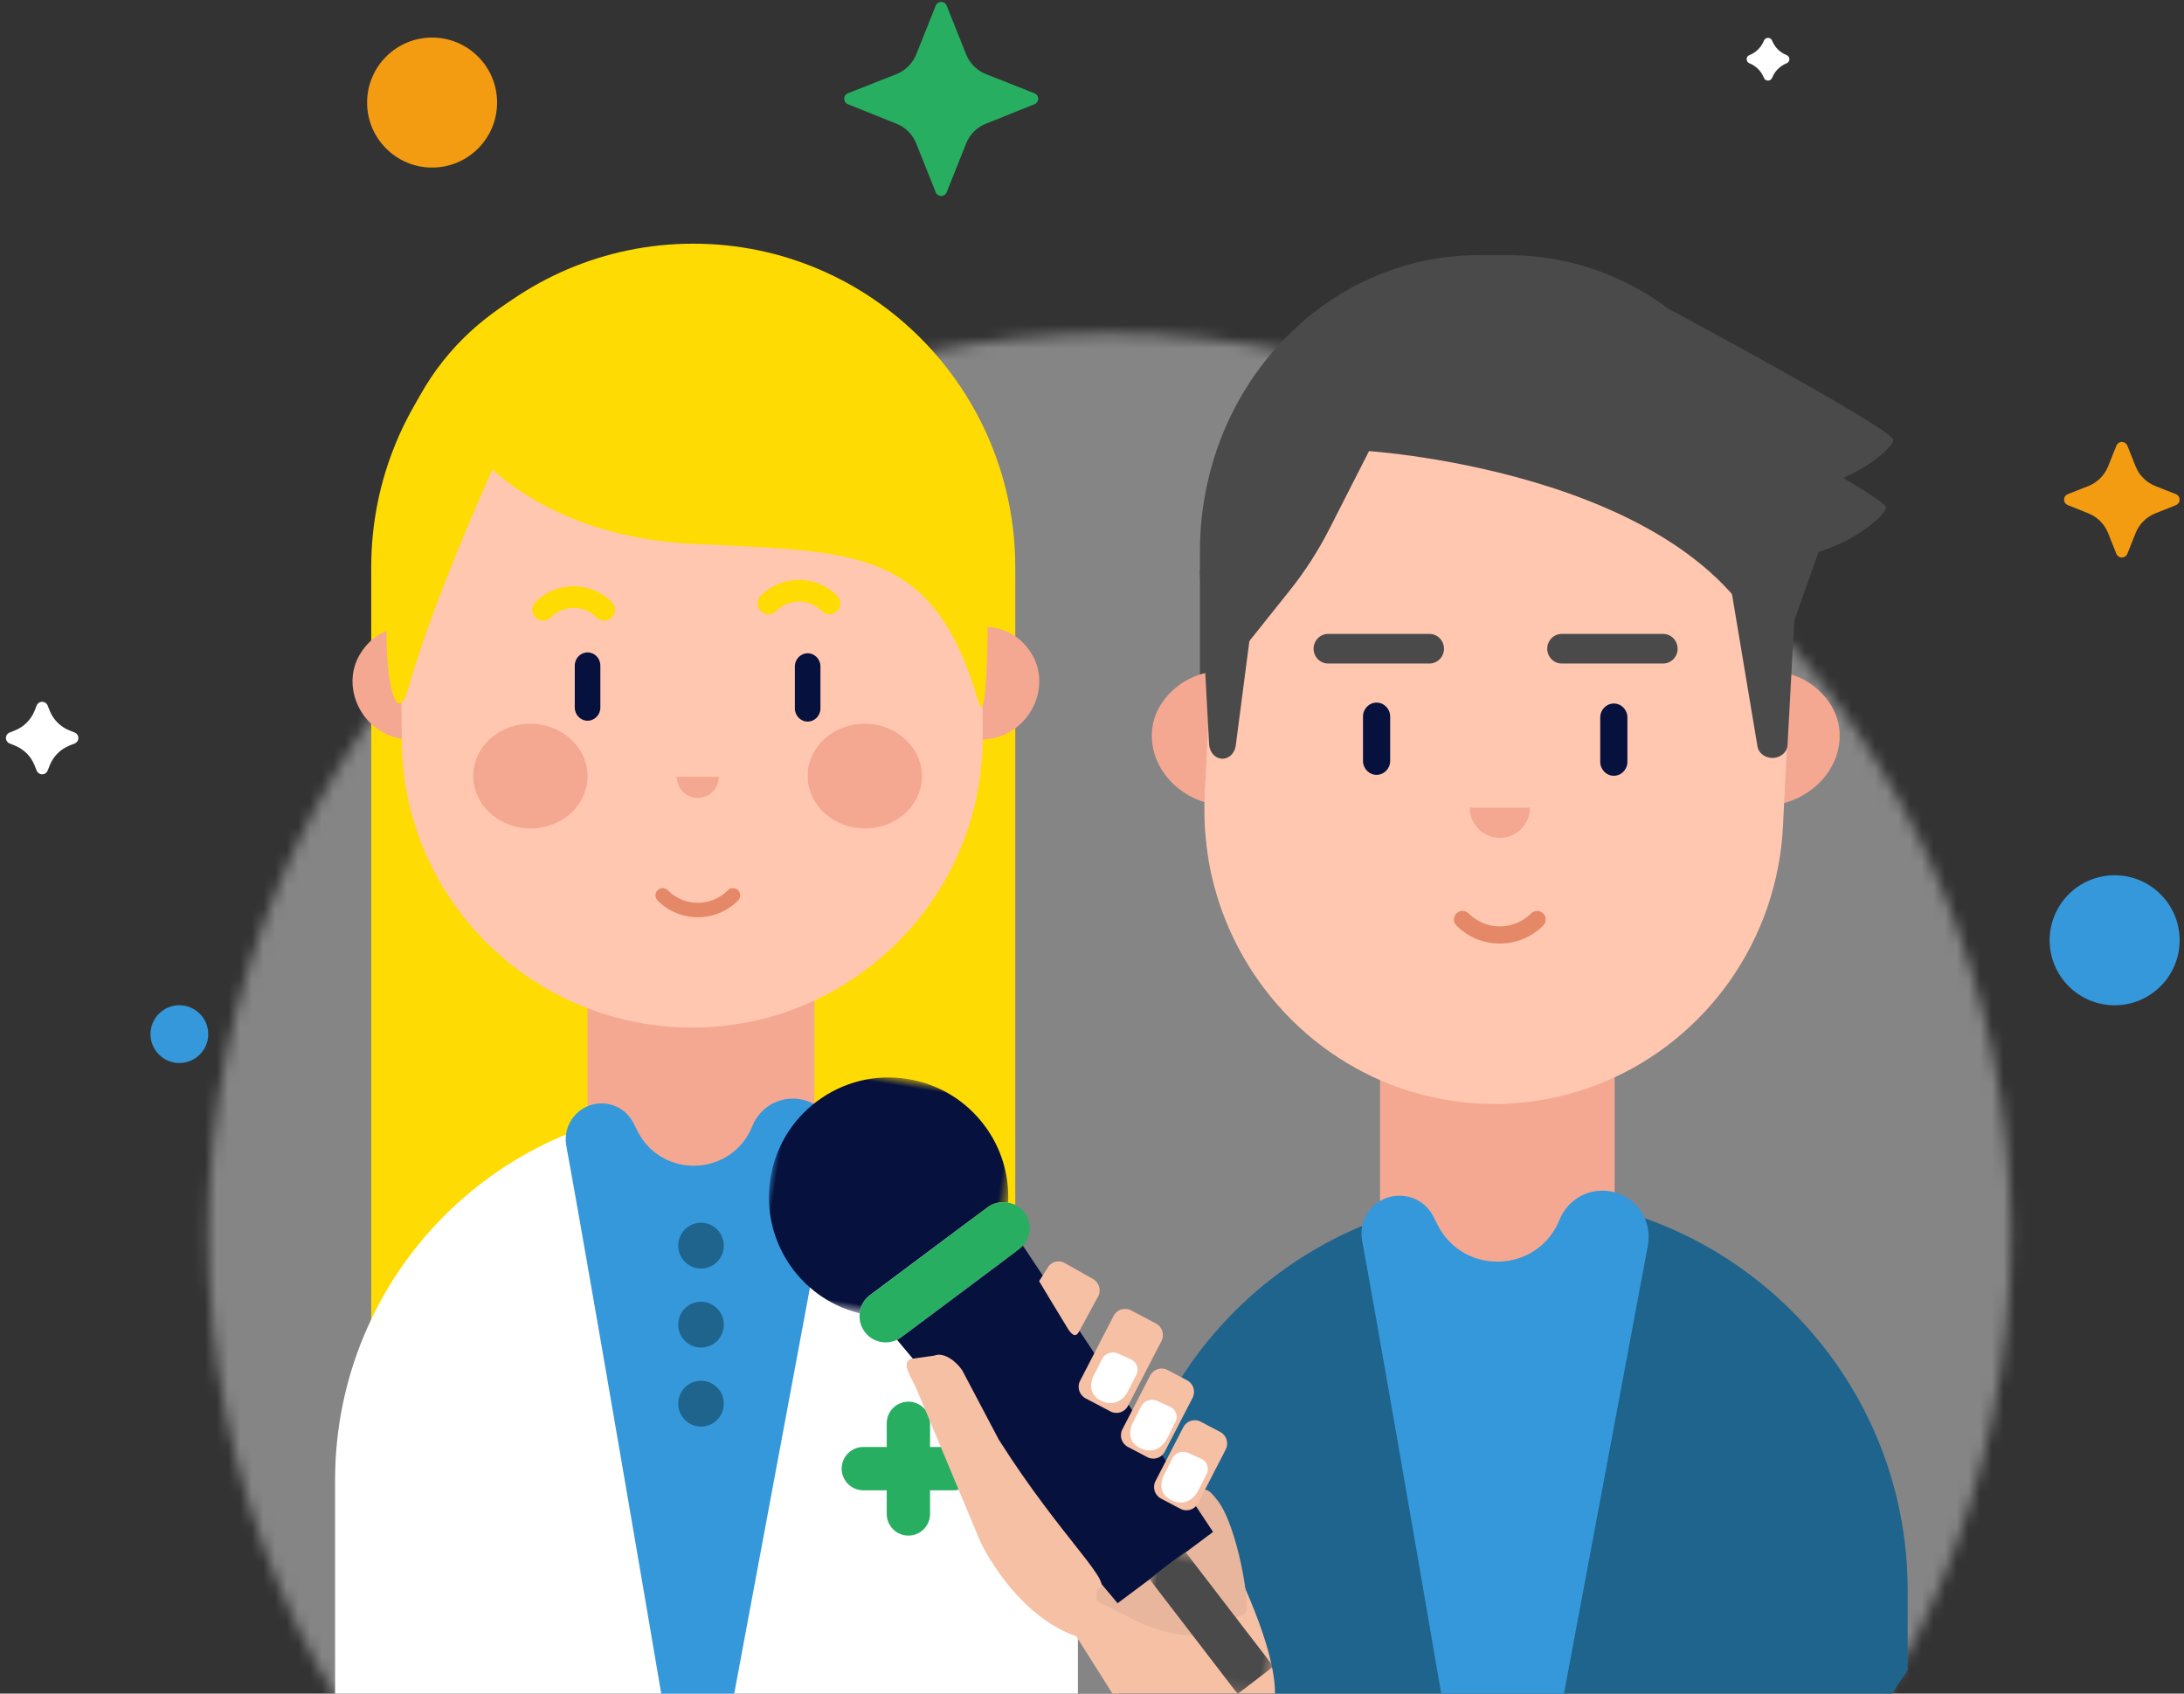 <?xml version="1.0" encoding="UTF-8"?>
<svg width="187px" height="145px" viewBox="0 0 187 145" version="1.1" xmlns="http://www.w3.org/2000/svg" xmlns:xlink="http://www.w3.org/1999/xlink">
    <rect x="0" y="0" width="187" height="145" fill="#333333" stroke="none"/>
    <!-- Generator: sketchtool 55 (78076) - https://sketchapp.com -->
    <title>140240FB-18DE-47C4-B829-107D0553E966</title>
    <desc>Created with sketchtool.</desc>
    <defs>
        <circle id="path-1" cx="77.956" cy="77.442" r="77.175"></circle>
        <polygon id="path-3" points="0 0.824 20.425 0.824 20.425 21.281 0 21.281"></polygon>
        <polygon id="path-5" points="0.861 0.515 12.521 0.515 12.521 11.854 0.861 11.854"></polygon>
    </defs>
    <g id="Lot6" stroke="none" stroke-width="1" fill="none" fill-rule="evenodd">
        <g id="Page_EspacePresse_Articles" transform="translate(-1030, -193)">
            <g id="00-HEADER" transform="translate(0, 154)">
                <g id="illustration/Pharmacien/WelcomeBlog" transform="translate(1025, 33)">
                    <g id="Group-2" transform="translate(4.9, 6.125)">
                        <g id="color/LightOverlay40" transform="translate(17.15, 28.175)">
                            <mask id="mask-2" fill="white">
                                <use xlink:href="#path-1"></use>
                            </mask>
                            <g id="Mask" fill-rule="nonzero"></g>
                            <g mask="url(#mask-2)" fill="#FFFFFF" fill-rule="nonzero" id="Rectangle" opacity="0.4">
                                <g transform="translate(-22.05, -34.3)">
                                    <rect x="0" y="0" width="196" height="196"></rect>
                                </g>
                            </g>
                        </g>
                        <g id="illustration_splashscreen" transform="translate(28.442, 20.392)">
                            <g id="journaliste" transform="translate(67.021, 1.029)">
                                <g id="Group">
                                    <path d="M67.977,119.646 L67.977,114.624 C67.977,95.965 52.863,80.839 34.218,80.839 C15.573,80.839 0.458,95.965 0.458,114.624 L0.458,162.359 C29.127,162.359 52.116,145.386 67.977,121.451 L67.977,119.646 Z" id="Fill-4" fill="#1E648C"></path>
                                    <path d="M33.797,0.3 C46.976,0.3 57.661,11.658 57.661,25.669 L57.661,41.086 C57.661,52.231 49.161,61.266 38.677,61.266 L26.363,61.266 C15.879,61.266 7.38,52.231 7.38,41.086 L7.38,25.669 C7.38,11.658 18.064,0.3 31.244,0.3" id="Fill-7" fill="#4A4A4A"></path>
                                    <path d="M12.189,35.95 L11.798,42.864 L11.529,47.531 L9.491,47.439 C9.342,47.43 9.193,47.422 9.054,47.397 C5.658,47.029 3.099,44.238 3.267,41.171 C3.35,39.579 4.17,38.255 5.416,37.249 C6.532,36.353 8.003,35.874 9.603,35.858 L9.612,35.858 C9.798,35.842 9.956,35.842 10.143,35.858 L12.189,35.95 Z" id="Fill-9" fill="#F4A891"></path>
                                    <path d="M53.226,35.951 L53.617,42.864 L53.886,47.531 L55.924,47.439 C56.073,47.43 56.221,47.423 56.361,47.397 C59.757,47.028 62.316,44.238 62.148,41.171 C62.064,39.579 61.245,38.255 59.998,37.25 C58.883,36.353 57.412,35.875 55.812,35.859 L55.803,35.859 C55.617,35.842 55.459,35.842 55.272,35.859 L53.226,35.951 Z" id="Fill-11" fill="#F4A891"></path>
                                    <path d="M22.799,88.205 L22.799,63.716 C22.799,59.212 26.402,55.527 30.804,55.527 L34.882,55.527 C39.285,55.527 42.887,59.212 42.887,63.716 L42.887,88.205" id="Fill-13" fill="#F4A891"></path>
                                    <path d="M57.99,35.361 L57.389,47.378 L57.3,49.177 C57.247,50.362 57.097,51.536 56.885,52.667 C55.072,62.215 47.922,69.765 38.818,72.161 C37.801,72.432 36.758,72.631 35.698,72.766 C35.38,72.82 35.052,72.848 34.735,72.865 C34.063,72.938 33.391,72.974 32.711,72.974 C32.224,72.974 31.738,72.956 31.243,72.938 C30.129,72.875 29.051,72.739 27.982,72.531 C27.54,72.45 27.107,72.351 26.673,72.242 C25.021,71.844 23.447,71.265 21.954,70.543 C21.954,70.543 21.944,70.543 21.936,70.533 C14.777,67.07 9.561,60.253 8.139,52.234 C8.13,52.206 8.13,52.187 8.13,52.161 C7.988,51.292 7.882,50.416 7.82,49.53 C7.794,49.249 7.785,48.978 7.776,48.698 C7.768,48.409 7.759,48.128 7.768,47.84 C7.749,47.505 7.768,47.161 7.785,46.817 L7.785,46.637 L7.82,45.814 L7.935,43.67 L8.111,39.999 L8.111,39.964 L8.289,36.257 L8.298,36.184 L8.298,36.175 L8.368,34.81 L8.421,33.743 L8.475,32.766 L8.492,32.514 C8.59,30.814 8.925,29.168 9.411,27.595 C9.738,26.492 10.145,25.416 10.595,24.385 C10.657,24.213 10.719,24.069 10.79,23.915 C11.161,23.064 11.595,22.225 12.064,21.429 C12.064,21.42 12.072,21.41 12.072,21.41 C13.848,18.373 16.243,15.742 19.072,13.707 C19.639,13.3 20.221,12.911 20.813,12.55 C24.941,10.072 29.785,8.743 34.893,9.015 C41.726,9.377 47.851,12.514 52.12,17.305 C53.375,18.716 54.401,20.253 55.241,21.917 C55.939,23.264 56.513,24.684 57.009,26.185 C57.327,27.125 57.556,28.092 57.725,29.068 L57.725,29.087 C57.778,29.421 57.821,29.747 57.857,30.081 C57.928,30.669 57.98,31.266 58.007,31.872 C58.06,33.011 58.052,34.177 57.99,35.361" id="Fill-15" fill="#FFC7B0"></path>
                                    <path d="M42.817,44.874 L42.817,44.874 C42.177,44.874 41.654,44.339 41.654,43.685 L41.654,39.878 C41.654,39.223 42.177,38.688 42.817,38.688 C43.457,38.688 43.98,39.223 43.98,39.878 L43.98,43.685 C43.98,44.339 43.457,44.874 42.817,44.874" id="Fill-17" fill="#07113D"></path>
                                    <path d="M22.504,44.795 L22.504,44.795 C21.864,44.795 21.341,44.26 21.341,43.606 L21.341,39.799 C21.341,39.144 21.864,38.609 22.504,38.609 C23.143,38.609 23.667,39.144 23.667,39.799 L23.667,43.606 C23.667,44.26 23.143,44.795 22.504,44.795" id="Fill-19" fill="#07113D"></path>
                                    <path d="M47.042,35.263 L38.352,35.263 C37.672,35.263 37.115,34.693 37.115,33.996 C37.115,33.3 37.672,32.73 38.352,32.73 L47.042,32.73 C47.723,32.73 48.28,33.3 48.28,33.996 C48.28,34.693 47.723,35.263 47.042,35.263" id="Fill-21" fill="#4A4A4A"></path>
                                    <path d="M27.038,35.263 L18.349,35.263 C17.668,35.263 17.111,34.693 17.111,33.996 C17.111,33.3 17.668,32.73 18.349,32.73 L27.038,32.73 C27.719,32.73 28.276,33.3 28.276,33.996 C28.276,34.693 27.719,35.263 27.038,35.263" id="Fill-23" fill="#4A4A4A"></path>
                                    <path d="M13.106,21.895 L10.445,42.287 C10.321,43.233 9.397,43.72 8.696,43.21 C8.385,42.983 8.187,42.597 8.164,42.172 L7.365,27.314 C7.365,27.314 11.644,15.03 13.106,21.895" id="Fill-25" fill="#4A4A4A"></path>
                                    <path d="M52.116,24.431 L55.116,42.356 C55.256,43.187 56.299,43.615 57.089,43.167 C57.44,42.967 57.664,42.628 57.689,42.255 L58.591,25.595 C58.591,25.595 53.764,18.397 52.116,24.431" id="Fill-27" fill="#4A4A4A"></path>
                                    <path d="M9.543,35.931 L15.073,29.004 C16.373,27.375 17.508,25.613 18.458,23.748 L21.856,17.078 C21.856,17.078 51.68,19.005 56.703,36.024 L60.784,24.463 C60.784,24.463 51.68,-1.227 28.449,4.874 C5.218,10.976 9.543,35.931 9.543,35.931" id="Fill-29" fill="#4A4A4A"></path>
                                    <path d="M45.088,3.59 C45.088,3.59 66.749,15.151 66.749,16.114 C66.749,17.078 59.843,22.858 52.622,19.326 C45.402,15.794 45.088,3.59 45.088,3.59" id="Fill-31" fill="#4A4A4A"></path>
                                    <path d="M44.459,9.37 C44.459,9.37 66.121,20.931 66.121,21.895 C66.121,22.858 59.215,28.639 51.994,25.106 C44.774,21.573 44.459,9.37 44.459,9.37" id="Fill-33" fill="#4A4A4A"></path>
                                    <path d="M21.262,84.669 C20.899,82.697 22.383,80.877 24.384,80.828 C25.643,80.796 26.808,81.495 27.374,82.622 L27.717,83.304 C29.936,87.726 36.326,87.464 38.176,82.874 C38.767,81.408 40.17,80.435 41.747,80.396 C44.236,80.334 46.163,82.563 45.746,85.022 L33.056,152.809 C33.056,152.809 23.983,99.452 21.262,84.669" id="Fill-49" fill="#3498DB"></path>
                                    <path d="M29.341,57.696 C29.055,57.409 29.056,56.944 29.342,56.658 C29.629,56.371 30.094,56.372 30.381,56.659 C31.859,58.141 34.253,58.141 35.733,56.659 C36.02,56.372 36.484,56.372 36.771,56.658 C37.058,56.945 37.058,57.409 36.772,57.696 C34.718,59.752 31.394,59.752 29.341,57.696 Z" id="Stroke-65" fill="#E48867" fill-rule="nonzero"></path>
                                    <path d="M33.057,50.188 C34.481,50.188 35.637,49.031 35.637,47.604 L30.476,47.604 C30.476,49.031 31.631,50.188 33.057,50.188" id="Fill-67" fill="#F4A891"></path>
                                </g>
                            </g>
                            <g id="Group-73" transform="translate(0, 0.012)">
                                <path d="M58.588,93.431 L3.443,93.431 L3.443,28.051 C3.443,12.745 15.788,0.335 31.016,0.335 C46.243,0.335 58.588,12.745 58.588,28.051 L58.588,93.431 Z" id="Fill-35" fill="#FFDB04"></path>
                                <path d="M0.348,106.21 L0.348,127.079 C14.371,147.508 37.564,161.958 63.952,162.669 L63.952,106.21 C63.952,88.554 49.714,74.242 32.15,74.242 C14.586,74.242 0.348,88.554 0.348,106.21 Z" id="Fill-37" fill="#FFFFFF"></path>
                                <polygon id="Fill-39" fill="#F4A891" points="21.966 87.298 41.393 87.298 41.393 60.527 21.966 60.527"></polygon>
                                <path d="M60.646,37.767 C60.66,40.105 58.972,42.191 56.732,42.672 C56.526,42.717 56.311,42.752 56.089,42.768 C55.99,42.791 55.875,42.786 55.759,42.79 L54.241,42.804 L54.211,39.616 L54.206,38.903 L54.165,33.119 L55.692,33.106 C55.835,33.104 55.958,33.109 56.092,33.124 L56.1,33.124 C56.295,33.133 56.489,33.159 56.675,33.194 C56.675,33.194 56.683,33.185 56.683,33.194 C57.643,33.352 58.512,33.775 59.177,34.428 C60.07,35.307 60.633,36.437 60.646,37.767" id="Fill-41" fill="#F4A891"></path>
                                <path d="M1.84,37.767 C1.827,40.105 3.515,42.191 5.755,42.672 C5.961,42.717 6.176,42.752 6.398,42.768 C6.497,42.791 6.612,42.786 6.728,42.79 L8.246,42.804 L8.276,39.616 L8.28,38.903 L8.322,33.119 L6.795,33.106 C6.652,33.104 6.528,33.109 6.396,33.124 L6.388,33.124 C6.192,33.133 5.998,33.159 5.813,33.194 C5.813,33.194 5.804,33.185 5.805,33.194 C4.844,33.352 3.974,33.775 3.31,34.428 C2.417,35.307 1.854,36.437 1.84,37.767" id="Fill-42" fill="#F4A891"></path>
                                <path d="M55.803,41.721 L55.803,42.524 L55.793,42.694 C55.793,43.034 55.793,43.374 55.765,43.705 C55.765,43.988 55.736,44.262 55.718,44.555 C55.718,44.64 55.7,44.726 55.69,44.82 C55.398,48.354 54.326,51.69 52.672,54.656 C52.587,54.807 52.503,54.958 52.418,55.1 C49.712,59.711 45.566,63.386 40.585,65.493 C40.575,65.503 40.565,65.503 40.565,65.503 C38.639,66.325 36.59,66.902 34.446,67.195 C33.657,67.308 32.868,67.383 32.069,67.431 C31.749,67.449 31.429,67.449 31.1,67.449 C29.934,67.459 28.788,67.393 27.66,67.232 C27.34,67.195 27.011,67.157 26.701,67.09 C16.164,65.305 7.893,56.905 6.322,46.36 C6.162,45.236 6.06,44.073 6.06,42.902 L6.041,41.126 L5.985,33.217 L5.956,29.268 C5.947,28.663 5.956,28.059 5.985,27.463 C6.031,26.31 6.135,25.176 6.313,24.071 C6.53,22.767 6.858,21.5 7.338,20.273 C7.902,18.818 8.541,17.429 9.302,16.115 C10.214,14.527 11.295,13.064 12.611,11.74 C17.095,7.206 23.374,4.39 30.235,4.333 C35.367,4.286 40.171,5.816 44.194,8.434 C44.777,8.821 45.341,9.227 45.895,9.652 C48.198,11.439 50.191,13.63 51.733,16.115 C52.034,16.578 52.316,17.06 52.578,17.551 C52.578,17.551 52.587,17.561 52.587,17.571 C53.02,18.373 53.424,19.215 53.754,20.074 C53.819,20.225 53.876,20.367 53.932,20.546 C54.337,21.577 54.703,22.654 54.985,23.76 C55.398,25.328 55.671,26.962 55.69,28.644 L55.7,28.89 L55.709,29.854 L55.718,30.912 L55.727,32.253 L55.727,32.263 L55.736,32.338 L55.736,32.565 L55.746,33.198 L55.774,38.962 L55.774,39.605 L55.803,41.721 Z" id="Fill-43" fill="#FFC7B0"></path>
                                <path d="M50.598,45.998 C50.558,48.474 48.336,50.446 45.633,50.402 C42.931,50.358 40.773,48.315 40.812,45.839 C40.852,43.364 43.075,41.392 45.777,41.435 C48.48,41.48 50.639,43.522 50.598,45.998" id="Fill-44" fill="#F4A891"></path>
                                <path d="M21.966,45.998 C21.926,48.474 19.703,50.446 17.001,50.402 C14.298,50.358 12.14,48.315 12.18,45.839 C12.22,43.364 14.442,41.392 17.146,41.435 C19.847,41.48 22.006,43.522 21.966,45.998" id="Fill-45" fill="#F4A891"></path>
                                <path d="M56.874,31.328 C56.864,31.356 56.864,31.375 56.864,31.394 C56.808,32.301 56.724,32.896 56.696,33.104 C56.686,33.151 55.817,33.077 55.817,33.077 C54.425,23.997 32.933,16.04 19.539,16.748 C18.035,16.824 16.69,17.173 15.488,17.712 C5.974,22.001 5.816,38.888 5.685,38.274 C-2.305,1.66 29.173,0.922 29.173,0.922 C37.952,1.243 43.997,3.757 48.142,7.252 C57.033,14.745 57.184,26.764 56.874,31.328" id="Fill-46" fill="#FFDB04"></path>
                                <path d="M11.59,17.291 C11.59,17.291 16.995,25.322 30.859,26.031 C44.723,26.741 51.538,26.15 55.416,39.495 C56.478,43.152 56.238,25.204 56.238,25.204 C56.238,25.204 26.629,0.992 11.59,17.291" id="Fill-47" fill="#FFDB04"></path>
                                <path d="M15.114,16.819 C15.114,16.819 9.027,29.813 6.655,38.315 C4.283,46.817 1.72,13.394 15.114,16.819" id="Fill-48" fill="#FFDB04"></path>
                                <path d="M27.961,56.568 C27.72,56.326 27.721,55.935 27.963,55.694 C28.205,55.453 28.597,55.454 28.838,55.696 C30.259,57.126 32.558,57.126 33.981,55.696 C34.221,55.454 34.613,55.453 34.855,55.694 C35.097,55.935 35.098,56.326 34.857,56.568 C32.952,58.484 29.866,58.484 27.961,56.568 Z" id="Stroke-50" fill="#E48867" fill-rule="nonzero"></path>
                                <path d="M18.82,32.335 C18.459,32.698 17.872,32.7 17.509,32.338 C17.146,31.977 17.144,31.39 17.506,31.027 C19.314,29.21 22.242,29.21 24.05,31.027 C24.411,31.39 24.41,31.977 24.047,32.338 C23.684,32.7 23.097,32.698 22.735,32.335 C21.652,31.247 19.903,31.247 18.82,32.335 Z" id="Stroke-51" fill="#FFDB04" fill-rule="nonzero"></path>
                                <path d="M38.109,31.791 C37.748,32.154 37.161,32.155 36.798,31.794 C36.435,31.433 36.433,30.846 36.794,30.483 C38.602,28.665 41.531,28.665 43.339,30.483 C43.7,30.846 43.699,31.433 43.335,31.794 C42.972,32.155 42.385,32.154 42.024,31.791 C40.941,30.702 39.192,30.702 38.109,31.791 Z" id="Stroke-52" fill="#FFDB04" fill-rule="nonzero"></path>
                                <path d="M47.582,101.335 C47.582,100.311 48.412,99.48 49.437,99.48 C50.461,99.48 51.292,100.311 51.292,101.335 L51.292,109.091 C51.292,110.115 50.461,110.946 49.437,110.946 C48.412,110.946 47.582,110.115 47.582,109.091 L47.582,101.335 Z" id="Stroke-53" fill="#27AE61" fill-rule="nonzero"></path>
                                <path d="M53.294,103.358 C54.318,103.358 55.149,104.188 55.149,105.213 C55.149,106.237 54.318,107.068 53.294,107.068 L45.579,107.068 C44.554,107.068 43.724,106.237 43.724,105.213 C43.724,104.188 44.554,103.358 45.579,103.358 L53.294,103.358 Z" id="Stroke-54" fill="#27AE61" fill-rule="nonzero"></path>
                                <path d="M20.147,77.573 C19.806,75.709 21.203,73.989 23.088,73.942 C24.275,73.912 25.371,74.572 25.905,75.639 L26.227,76.283 C28.319,80.464 34.338,80.216 36.08,75.876 C36.637,74.491 37.958,73.571 39.444,73.533 C41.788,73.475 43.603,75.582 43.21,77.907 L31.257,141.994 C31.257,141.994 22.711,91.55 20.147,77.573" id="Fill-59" fill="#3498DB"></path>
                                <path d="M33.631,86.12 C33.631,87.203 32.757,88.08 31.68,88.08 C30.602,88.08 29.73,87.203 29.73,86.12 C29.73,85.037 30.602,84.159 31.68,84.159 C32.757,84.159 33.631,85.037 33.631,86.12" id="Fill-60" fill="#1E648C"></path>
                                <path d="M33.631,92.885 C33.631,93.969 32.757,94.846 31.68,94.846 C30.602,94.846 29.73,93.969 29.73,92.885 C29.73,91.802 30.602,90.925 31.68,90.925 C32.757,90.925 33.631,91.802 33.631,92.885" id="Fill-61" fill="#1E648C"></path>
                                <path d="M33.059,98.265 C33.821,99.031 33.821,100.272 33.059,101.038 C32.297,101.803 31.063,101.803 30.301,101.038 C29.539,100.272 29.539,99.031 30.301,98.265 C31.063,97.499 32.297,97.499 33.059,98.265" id="Fill-62" fill="#1E648C"></path>
                                <path d="M40.812,41.252 L40.812,41.252 C40.209,41.252 39.717,40.745 39.717,40.128 L39.717,36.528 C39.717,35.909 40.209,35.403 40.812,35.403 C41.414,35.403 41.907,35.909 41.907,36.528 L41.907,40.128 C41.907,40.745 41.414,41.252 40.812,41.252" id="Fill-63" fill="#07113D"></path>
                                <path d="M21.967,41.177 L21.967,41.177 C21.364,41.177 20.871,40.67 20.871,40.052 L20.871,36.453 C20.871,35.835 21.364,35.328 21.967,35.328 C22.569,35.328 23.062,35.835 23.062,36.453 L23.062,40.052 C23.062,40.67 22.569,41.177 21.967,41.177" id="Fill-64" fill="#07113D"></path>
                                <path d="M31.409,47.788 C32.403,47.788 33.209,46.978 33.209,45.979 L29.609,45.979 C29.609,46.978 30.414,47.788 31.409,47.788" id="Fill-66" fill="#F4A891"></path>
                            </g>
                        </g>
                        <g id="decoration" transform="translate(0.618, 0)" fill-rule="nonzero">
                            <path d="M180.692,38.033 L179.987,39.799 C179.677,40.574 179.061,41.187 178.285,41.493 L176.535,42.184 C176.275,42.286 176.148,42.579 176.25,42.838 C176.301,42.968 176.403,43.07 176.532,43.122 L178.297,43.829 C179.066,44.137 179.676,44.747 179.983,45.516 L180.692,47.292 C180.796,47.551 181.089,47.677 181.348,47.573 C181.477,47.522 181.578,47.42 181.63,47.292 L182.339,45.516 C182.646,44.747 183.256,44.137 184.025,43.829 L185.79,43.122 C186.048,43.018 186.174,42.724 186.07,42.465 C186.019,42.337 185.916,42.235 185.787,42.184 L184.037,41.493 C183.26,41.187 182.645,40.574 182.335,39.799 L181.63,38.033 C181.526,37.774 181.233,37.648 180.974,37.751 C180.845,37.803 180.743,37.905 180.692,38.033 Z" id="Path-6" fill="#F39C12"></path>
                            <path d="M2.623,60.279 L2.444,60.727 C2.134,61.502 1.518,62.114 0.742,62.42 L0.308,62.592 C0.049,62.694 -0.079,62.987 0.023,63.246 C0.074,63.375 0.176,63.478 0.305,63.53 L0.754,63.709 C1.523,64.017 2.133,64.627 2.44,65.397 L2.623,65.854 C2.726,66.113 3.02,66.239 3.279,66.135 C3.407,66.084 3.509,65.982 3.56,65.854 L3.743,65.397 C4.05,64.627 4.66,64.017 5.429,63.709 L5.877,63.53 C6.136,63.426 6.262,63.132 6.158,62.873 C6.107,62.744 6.004,62.642 5.875,62.592 L5.441,62.42 C4.665,62.114 4.049,61.502 3.739,60.727 L3.56,60.279 C3.457,60.02 3.163,59.894 2.904,59.997 C2.776,60.049 2.674,60.15 2.623,60.279 Z" id="Path-6" fill="#FFFFFF"></path>
                            <path d="M79.601,0.357 L77.935,4.529 C77.625,5.304 77.01,5.917 76.234,6.223 L72.082,7.861 C71.823,7.963 71.696,8.256 71.798,8.515 C71.849,8.645 71.951,8.747 72.08,8.799 L76.245,10.468 C77.015,10.776 77.624,11.386 77.931,12.156 L79.601,16.337 C79.704,16.596 79.998,16.722 80.257,16.618 C80.385,16.567 80.487,16.465 80.538,16.337 L82.207,12.156 C82.515,11.386 83.124,10.776 83.894,10.468 L88.059,8.799 C88.318,8.695 88.443,8.401 88.34,8.142 C88.288,8.014 88.186,7.912 88.056,7.861 L83.905,6.223 C83.129,5.917 82.513,5.304 82.204,4.529 L80.538,0.357 C80.435,0.098 80.141,-0.028 79.882,0.076 C79.754,0.127 79.652,0.229 79.601,0.357 Z" id="Path-6" fill="#27AE61"></path>
                            <path d="M150.511,3.358 L150.51,3.362 C150.285,3.925 149.838,4.37 149.274,4.592 L149.274,4.592 C149.08,4.669 148.985,4.888 149.062,5.082 C149.1,5.179 149.176,5.256 149.273,5.294 L149.274,5.295 C149.839,5.521 150.285,5.968 150.51,6.533 L150.511,6.534 C150.589,6.729 150.81,6.824 151.005,6.747 C151.102,6.708 151.179,6.631 151.218,6.534 L151.218,6.533 C151.443,5.968 151.89,5.521 152.454,5.295 L152.456,5.294 C152.65,5.217 152.744,4.997 152.666,4.803 C152.628,4.707 152.551,4.63 152.454,4.592 L152.454,4.592 C151.891,4.37 151.444,3.925 151.219,3.362 L151.218,3.358 C151.14,3.163 150.918,3.068 150.723,3.146 C150.626,3.185 150.55,3.262 150.511,3.358 Z" id="Path-6" fill="#FFFFFF"></path>
                            <circle id="Oval" fill="#F39C12" cx="36.479" cy="8.656" r="5.565"></circle>
                            <circle id="Oval" fill="#3498DB" cx="180.543" cy="80.379" r="5.565"></circle>
                            <circle id="Oval" fill="#3498DB" cx="14.839" cy="88.416" r="2.473"></circle>
                        </g>
                    </g>
                    <g id="main-+micro" transform="translate(94.066, 124.158) scale(-1, 1) rotate(49) translate(-94.066, -124.158) translate(59.153, 88.633)">
                        <g id="main1" transform="translate(42.446, 58.95) scale(-1, 1) rotate(10) translate(-42.446, -58.95) translate(33.259, 49.15)">
                            <path d="M6.209,3.732 C6.986,3.732 4.151,5.5 3.676,5.5 C3.201,5.5 2.816,4.857 2.816,4.063 C2.816,3.269 3.858,1.254 4.02,1.71 C4.478,2.999 5.828,3.732 6.209,3.732" id="Fill-16" fill="#F6C0A5"></path>
                            <path d="M11.219,19.006 C8.456,17.895 4.717,16.227 0,14.002 L1.172,4.049 L16.46,3.724 C14.962,11.475 13.215,16.569 11.219,19.006 Z" id="Fill-18" fill="#F6C0A5"></path>
                            <path d="M10.605,11.237 C8.655,11.237 6.963,8.596 5.95,6.651 L3.377,0.857 C5.68,0.881 8.114,2.558 10.065,2.558 L13.624,2.558 C15.575,2.558 17.85,0.016 17.85,2.558 L17.85,2.948 C17.85,5.706 14.257,12.01 13.624,12.01 L10.605,11.237 Z" id="Fill-20" fill="#E7B69D"></path>
                        </g>
                        <g id="micro" transform="translate(34.981, 35.093) scale(-1, 1) rotate(58) translate(-34.981, -35.093) translate(9.868, 10.593)">
                            <path d="M20.819,12.752 L12.037,21.77 L12.037,21.771 L20.82,12.749 C20.82,12.75 20.819,12.751 20.819,12.752" id="Fill-1" fill="#000000"></path>
                            <polygon id="Fill-3" fill="#000000" points="14.035 22.046 21.149 14.74 14.036 22.046"></polygon>
                            <path d="M9.985,19.77 L15.443,14.164 L9.978,19.779 C9.981,19.776 9.983,19.773 9.985,19.77" id="Fill-5" fill="#000000"></path>
                            <polygon id="Fill-7" fill="#000000" points="19.931 11.884 19.931 11.884 12.099 19.928"></polygon>
                            <g id="Group-11" transform="translate(0, 0.164)">
                                <mask id="mask-4" fill="white">
                                    <use xlink:href="#path-3"></use>
                                </mask>
                                <g id="Clip-10"></g>
                                <path d="M2.901,3.925 C4.849,1.926 7.456,0.824 10.247,0.824 C12.933,0.824 15.474,1.857 17.399,3.732 C19.113,5.401 20.166,7.578 20.425,9.935 C19.815,9.923 19.202,10.138 18.766,10.588 L15.443,14 L9.985,19.606 C9.983,19.609 9.981,19.612 9.978,19.615 C9.564,20.043 9.34,20.607 9.347,21.202 C9.348,21.23 9.355,21.255 9.357,21.281 C7,21.08 4.804,20.086 3.095,18.424 C-0.954,14.478 -1.042,7.973 2.901,3.925" id="Fill-9" fill="#07113D" mask="url(#mask-4)"></path>
                            </g>
                            <path d="M19.931,11.884 L12.099,19.928 L19.931,11.884 Z M9.347,21.367 C9.348,21.393 9.355,21.418 9.357,21.446 C9.384,22.015 9.618,22.545 10.029,22.945 C10.448,23.354 11.004,23.582 11.592,23.582 C12.056,23.582 12.496,23.441 12.868,23.184 C12.986,23.102 13.098,23.01 13.202,22.904 L14.035,22.046 L14.034,22.045 L21.149,14.741 L21.984,13.884 C22.088,13.777 22.176,13.662 22.255,13.542 C22.829,12.662 22.722,11.467 21.941,10.709 C21.531,10.308 20.98,10.11 20.425,10.098 C19.815,10.087 19.202,10.302 18.765,10.752 L15.443,14.164 L9.978,19.778 C9.564,20.207 9.339,20.77 9.347,21.367 L9.347,21.367 Z" id="Fill-12" fill="#27AE61"></path>
                            <path d="M13.201,22.904 L14.036,22.047 L21.149,14.74 L21.984,13.884 C22.088,13.777 22.177,13.663 22.255,13.541 L42.166,35.198 L39.046,38.403 L37.915,39.564 L35.049,42.507 L12.867,23.185 C12.986,23.103 13.098,23.009 13.201,22.904" id="Fill-14" fill="#07113D"></path>
                            <g id="Group-18" transform="translate(36.551, 36.715)">
                                <mask id="mask-6" fill="white">
                                    <use xlink:href="#path-5"></use>
                                </mask>
                                <g id="Clip-17"></g>
                                <polygon id="Fill-16" fill="#4A4A4A" mask="url(#mask-6)" points="9.866 11.855 0.861 3.316 3.516 0.515 12.521 9.053"></polygon>
                            </g>
                        </g>
                        <g id="main1_doigts" transform="translate(29.723, 41.449) scale(-1, 1) rotate(18) translate(-29.723, -41.449) translate(24.21, 29.199)">
                            <path d="M6.97,6.743 L1.635,10.035 C1.118,10.354 0.954,11.042 1.271,11.564 L2.52,13.623 C2.837,14.145 3.519,14.311 4.036,13.991 L9.37,10.699 C9.888,10.38 10.052,9.691 9.735,9.17 L8.485,7.11 C8.169,6.589 7.487,6.423 6.97,6.743" id="Fill-26" fill="#F6C0A5"></path>
                            <path d="M7.021,12.733 L2.597,15.464 C2.08,15.783 1.916,16.471 2.232,16.992 L3.209,18.603 C3.526,19.124 4.208,19.29 4.725,18.971 L9.15,16.239 C9.667,15.92 9.831,15.232 9.514,14.711 L8.537,13.1 C8.22,12.579 7.538,12.413 7.021,12.733" id="Fill-28" fill="#F6C0A5"></path>
                            <path d="M7.175,17.987 L2.75,20.718 C2.233,21.037 2.069,21.725 2.386,22.247 L3.363,23.857 C3.679,24.379 4.361,24.544 4.878,24.225 L9.303,21.494 C9.82,21.175 9.984,20.487 9.668,19.965 L8.69,18.355 C8.374,17.833 7.692,17.668 7.175,17.987" id="Fill-30" fill="#F6C0A5"></path>
                            <path d="M6.924,22.549 L6.14,23.47 C5.778,23.894 5.158,23.934 4.753,23.558 L3.538,22.429 C3.538,22.429 2.343,21.32 3.388,20.091 C4.434,18.864 5.629,19.973 5.629,19.973 L6.845,21.103 C7.25,21.478 7.285,22.126 6.924,22.549" id="Fill-4" fill="#FFFFFF" transform="translate(5.066, 21.665) rotate(-75) translate(-5.066, -21.665) "></path>
                            <path d="M6.933,17.352 L6.148,18.273 C5.787,18.697 5.167,18.737 4.762,18.361 L3.546,17.232 C3.546,17.232 2.351,16.123 3.397,14.894 C4.443,13.667 5.637,14.776 5.637,14.776 L6.854,15.906 C7.258,16.281 7.293,16.929 6.933,17.352" id="Fill-4" fill="#FFFFFF" transform="translate(5.075, 16.468) rotate(-75) translate(-5.075, -16.468) "></path>
                            <path d="M6.154,12.155 L5.369,13.076 C5.007,13.5 4.388,13.54 3.982,13.164 L2.767,12.035 C2.767,12.035 1.572,10.925 2.618,9.697 C3.663,8.47 4.858,9.579 4.858,9.579 L6.074,10.708 C6.479,11.084 6.514,11.731 6.154,12.155" id="Fill-4" fill="#FFFFFF" transform="translate(4.295, 11.271) rotate(-75) translate(-4.295, -11.271) "></path>
                            <path d="M6.684,4.635 L3.747,6.368 C3.235,6.669 3.081,6.357 3.042,5.745 L3.027,2.789 C3.042,0.959 3.012,2.807 3.027,0.914 L4.24,0.31 C4.752,0.008 5.412,0.189 5.708,0.712 L7.078,3.135 C7.373,3.658 7.196,4.333 6.684,4.635" id="Fill-24" fill="#F6C0A5"></path>
                        </g>
                        <path d="M47.03,50.716 L44.361,54.315 C39.968,50.071 41.139,42.378 41.355,41.464 L44.583,27.828 C44.799,26.915 44.776,25.19 45.682,25.408 L47.495,26.368 C48.4,26.587 48.743,27.98 48.693,28.818 L47.74,35.447 C47.095,45.578 48.608,51.646 47.03,50.716" id="pouce" fill="#F6C0A5" transform="translate(44.875, 39.852) scale(-1, 1) rotate(13) translate(-44.875, -39.852) "></path>
                    </g>
                </g>
            </g>
        </g>
    </g>
</svg>